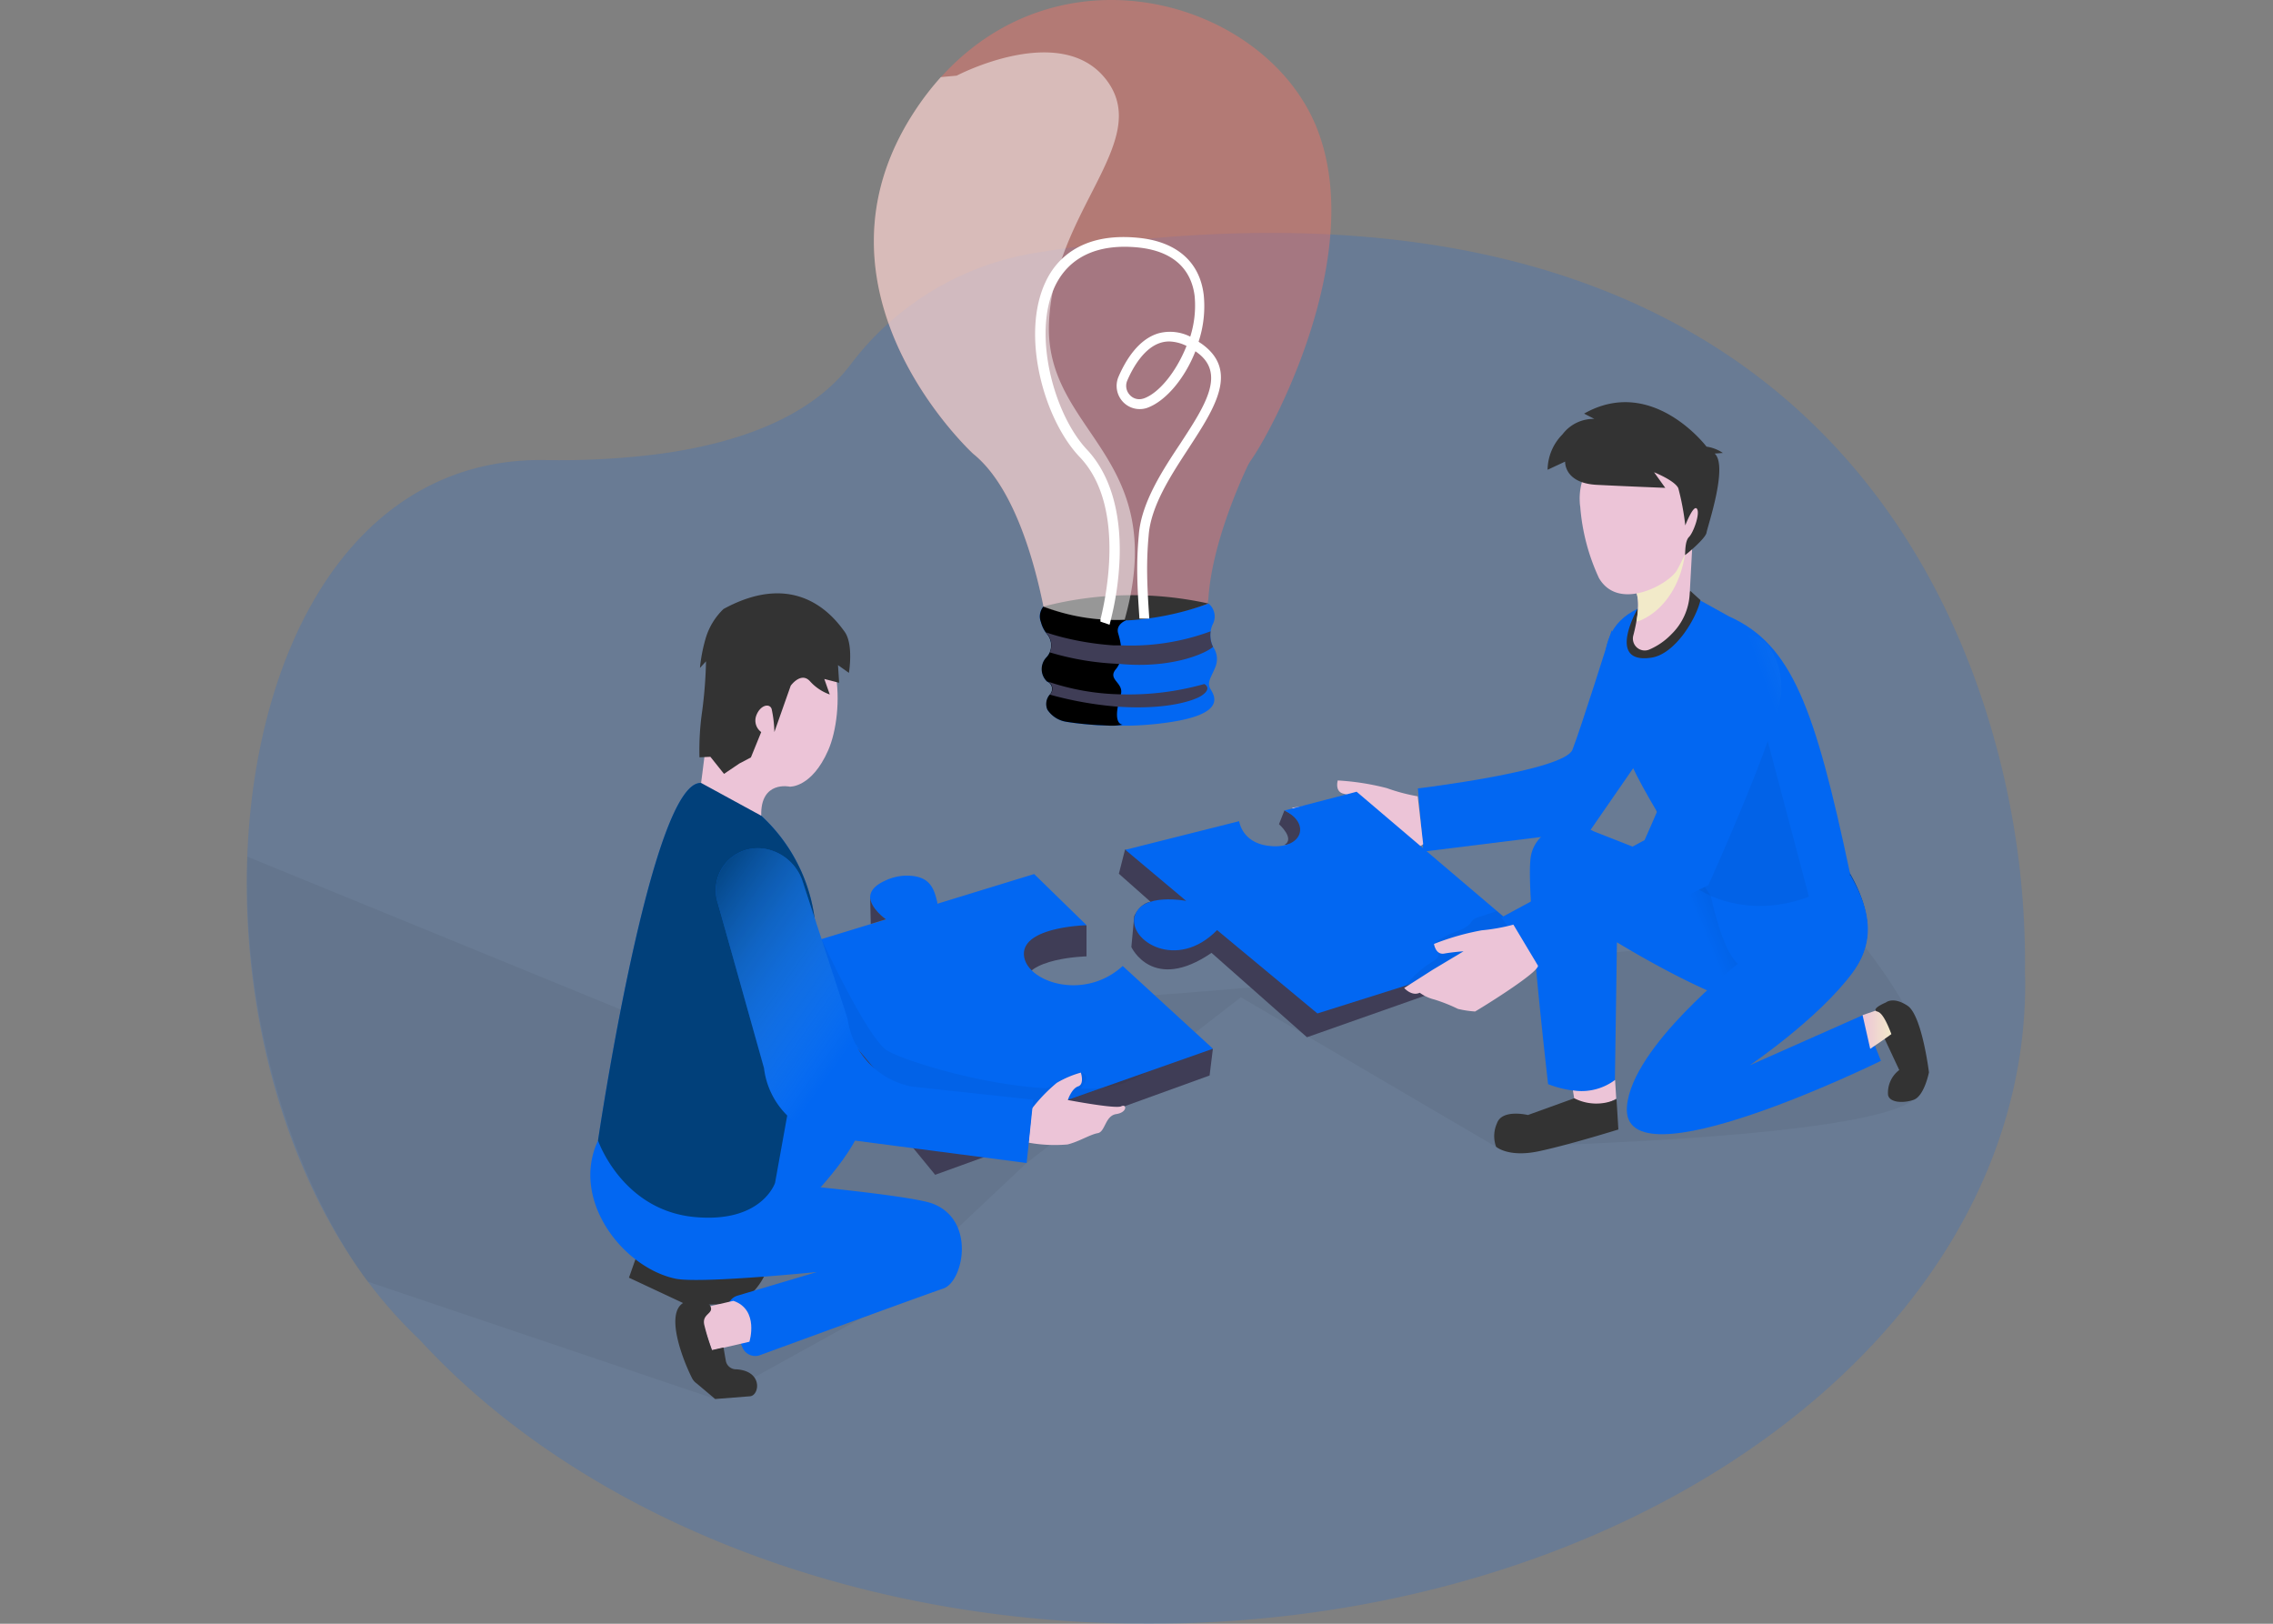 <?xml version="1.0" encoding="UTF-8"?> <svg xmlns="http://www.w3.org/2000/svg" xmlns:xlink="http://www.w3.org/1999/xlink" width="700" height="500" viewBox="0 0 700 500"><rect x="0" y="0" width="700" height="500" fill="#808080" stroke="none"/> <defs> <linearGradient id="linear-gradient" x1="1.136" y1="-4.844" x2="2.136" y2="-4.844" gradientUnits="objectBoundingBox"> <stop offset="0" stop-opacity="0"></stop> <stop offset="0.91" stop-opacity="0.8"></stop> <stop offset="1"></stop> </linearGradient> <linearGradient id="linear-gradient-2" x1="1.583" y1="-2.197" x2="0.929" y2="-3.384" xlink:href="#linear-gradient"></linearGradient> <linearGradient id="linear-gradient-3" x1="0.252" y1="-0.347" x2="1.413" y2="-0.686" xlink:href="#linear-gradient"></linearGradient> <linearGradient id="linear-gradient-4" x1="2.316" y1="0.675" x2="1.574" y2="1.107" gradientUnits="objectBoundingBox"> <stop offset="0.36" stop-color="#00272e"></stop> <stop offset="1" stop-color="#69b9eb" stop-opacity="0"></stop> </linearGradient> <linearGradient id="linear-gradient-5" x1="3.949" y1="4.611" x2="4.949" y2="4.611" gradientUnits="objectBoundingBox"> <stop offset="0" stop-color="#ecc4d7"></stop> <stop offset="0.42" stop-color="#efd4d1"></stop> <stop offset="1" stop-color="#f2eac9"></stop> </linearGradient> <linearGradient id="linear-gradient-6" x1="5.516" y1="7.501" x2="3.379" y2="4.977" xlink:href="#linear-gradient-5"></linearGradient> <linearGradient id="linear-gradient-7" x1="1.863" y1="4.287" x2="2.863" y2="4.287" xlink:href="#linear-gradient-5"></linearGradient> <linearGradient id="linear-gradient-8" x1="1.789" y1="0.321" x2="2.789" y2="0.321" xlink:href="#linear-gradient-5"></linearGradient> <linearGradient id="linear-gradient-9" x1="0.936" y1="-0.762" x2="1.92" y2="-1.222" xlink:href="#linear-gradient"></linearGradient> <linearGradient id="linear-gradient-10" x1="0.001" y1="-10.177" x2="1.001" y2="-10.177" xlink:href="#linear-gradient-5"></linearGradient> <linearGradient id="linear-gradient-11" x1="5.405" y1="-21.495" x2="6.407" y2="-21.495" xlink:href="#linear-gradient-5"></linearGradient> <linearGradient id="linear-gradient-12" x1="2.234" y1="0.187" x2="1.157" y2="0.655" xlink:href="#linear-gradient-4"></linearGradient> <linearGradient id="linear-gradient-13" x1="1.75" y1="-3.078" x2="2.75" y2="-3.078" xlink:href="#linear-gradient-5"></linearGradient> <linearGradient id="linear-gradient-14" x1="2.423" y1="-7.68" x2="3.423" y2="-7.68" xlink:href="#linear-gradient-5"></linearGradient> <linearGradient id="linear-gradient-15" x1="0.745" y1="-0.315" x2="1.777" y2="-0.377" xlink:href="#linear-gradient-4"></linearGradient> <linearGradient id="linear-gradient-16" x1="1.716" y1="1.469" x2="2.716" y2="1.469" xlink:href="#linear-gradient-5"></linearGradient> <linearGradient id="linear-gradient-17" x1="0.455" y1="-1.303" x2="1.343" y2="-0.677" xlink:href="#linear-gradient-4"></linearGradient> <linearGradient id="linear-gradient-18" x1="4.369" y1="-20.203" x2="5.368" y2="-20.203" xlink:href="#linear-gradient-5"></linearGradient> <linearGradient id="linear-gradient-19" x1="3.88" y1="2.941" x2="1.963" y2="2.992" xlink:href="#linear-gradient"></linearGradient> <linearGradient id="linear-gradient-20" x1="1.925" y1="13.503" x2="2.041" y2="3.012" gradientUnits="objectBoundingBox"> <stop offset="0" stop-color="#68e1fd" stop-opacity="0"></stop> <stop offset="0.02" stop-color="#66daf6" stop-opacity="0.039"></stop> <stop offset="0.18" stop-color="#58a1bc" stop-opacity="0.388"></stop> <stop offset="0.35" stop-color="#4d758f" stop-opacity="0.659"></stop> <stop offset="0.53" stop-color="#45566f" stop-opacity="0.851"></stop> <stop offset="0.73" stop-color="#40435c" stop-opacity="0.961"></stop> <stop offset="0.99" stop-color="#3f3d56"></stop> </linearGradient> <linearGradient id="linear-gradient-21" x1="1.882" y1="11.945" x2="1.993" y2="3.833" xlink:href="#linear-gradient-20"></linearGradient> </defs> <g id="problem_solving" transform="translate(76.001 0.003)"> <rect id="Rectangle_3" data-name="Rectangle 3" width="700" height="500" transform="translate(-76.001 -0.003)" fill="none"></rect> <path id="Path_57" data-name="Path 57" d="M547.69,316.654a145.715,145.715,0,0,1-3.538,31.922c-20.891,93.642-132.263,165.116-266.486,165.116-55.375,0-106.854-12.168-149.691-33.029-29.56-14.394-55.014-32.928-74.791-54.477a142.038,142.038,0,0,1-22.036-26.739c-56.794-88.135-35.5-245.4,60.59-244.091a242.646,242.646,0,0,0,34.305-1.755c27-3.485,43.375-11.648,53.293-20.5a50.446,50.446,0,0,0,6.626-7.155,89.126,89.126,0,0,1,56.811-34.372c200.422-32.1,273.408,67.812,296.031,152a254.017,254.017,0,0,1,8.809,69.66C547.673,314.37,547.69,315.512,547.69,316.654Z" transform="translate(-0.01 -13.695)" fill="#0267f2" opacity="0.18" style="isolation: isolate"></path> <path id="Path_58" data-name="Path 58" d="M144.271,481.134,37.333,445.023S-2.019,396.207.173,314.11l159.139,65.142s69.2-19.886,110.423-21.876S493.721,336.2,493.721,336.2,528.992,376.632,513.3,389s-128.6,14.453-128.6,14.453l-78.52-46.02-66,51.025L189.8,455.941Z" transform="translate(-0.022 -50.335)" fill="#000405" opacity="0.05" style="isolation: isolate"></path> <path id="Path_59" data-name="Path 59" d="M380.22,297.14l-1.68,4.266s5.039,4.459,1.68,6.374C380.22,307.78,397.7,306.7,380.22,297.14Z" transform="translate(-60.658 -47.616)" fill="#3f3d56"></path> <path id="Path_60" data-name="Path 60" d="M142.192,461.65l-2.032,5.761,16.661,7.8s15.486,1.948,20.247-2.133a20.432,20.432,0,0,0,6.088-9.548Z" transform="translate(-22.465 -73.974)" fill="#333"></path> <path id="Path_61" data-name="Path 61" d="M187.527,397.29s19.634-.344,25.378,6.785-14.9,28.242-14.9,28.242L150.4,435.676Z" transform="translate(-24.105 -63.662)" fill="#0267f2"></path> <path id="Path_62" data-name="Path 62" d="M187.527,397.29s19.634-.344,25.378,6.785-14.9,28.242-14.9,28.242L150.4,435.676Z" transform="translate(-24.105 -63.662)" fill="url(#linear-gradient)"></path> <path id="Path_63" data-name="Path 63" d="M182.911,430.171s41.25,3.72,48.422,6.366c13.554,5.1,9.523,24.144,3.359,26.176-5.114,1.722-44.013,15.956-56.45,20.516a4.283,4.283,0,0,1-5.4-2.36l-4.266-10.17a4.308,4.308,0,0,1,2.729-5.794l24.471-7.281s-36.329,3.661-43.669,2.032c-16.25-3.561-32.273-24.354-23.741-42.51S182.911,430.171,182.911,430.171Z" transform="translate(-20.196 -65.934)" fill="#0267f2"></path> <path id="Path_64" data-name="Path 64" d="M182.911,430.171s41.25,3.72,48.422,6.366c13.554,5.1,9.523,24.144,3.359,26.176-5.114,1.722-44.013,15.956-56.45,20.516a4.283,4.283,0,0,1-5.4-2.36l-4.266-10.17a4.308,4.308,0,0,1,2.729-5.794l24.471-7.281s-36.329,3.661-43.669,2.032c-16.25-3.561-32.273-24.354-23.741-42.51S182.911,430.171,182.911,430.171Z" transform="translate(-20.196 -65.934)" fill="url(#linear-gradient-2)"></path> <path id="Path_65" data-name="Path 65" d="M321.726,311.51l-1.906,7.457,9.775,8.658s-2.8,0-5.039,4.367l-.89,9.548s6.567,14.209,24.69,1.789l29.392,25.983,65.192-22.96,1.394-8.885Z" transform="translate(-51.25 -49.919)" fill="#3f3d56"></path> <path id="Path_66" data-name="Path 66" d="M522.616,317.223l-32.432-12.74a14.226,14.226,0,0,0-13.168-.386,11.093,11.093,0,0,0-6.34,9.557c-1.117,12.261,5.484,68.694,5.484,68.694a33.112,33.112,0,0,0,7.558,1.94,15.838,15.838,0,0,0,13.008-3.183l.63-42.451s36.556,22.582,49.6,20.7c14.6-2.1,38.076-14.075,22.212-41.846S522.616,317.223,522.616,317.223Z" transform="translate(-75.399 -48.502)" fill="#0267f2"></path> <path id="Path_67" data-name="Path 67" d="M522.616,317.223l-32.432-12.74a14.226,14.226,0,0,0-13.168-.386,11.093,11.093,0,0,0-6.34,9.557c-1.117,12.261,5.484,68.694,5.484,68.694a33.112,33.112,0,0,0,7.558,1.94,15.838,15.838,0,0,0,13.008-3.183l.63-42.451s36.556,22.582,49.6,20.7c14.6-2.1,38.076-14.075,22.212-41.846S522.616,317.223,522.616,317.223Z" transform="translate(-75.399 -48.502)" fill="url(#linear-gradient-3)"></path> <path id="Path_68" data-name="Path 68" d="M489.162,231.08S479.639,261.4,477.069,267.9s-47.6,11.908-47.6,11.908l1.68,19.458,51.277-6.366,15.418-22.3Z" transform="translate(-68.818 -37.032)" fill="#0267f2"></path> <path id="Path_69" data-name="Path 69" d="M489.162,231.08S479.639,261.4,477.069,267.9s-47.6,11.908-47.6,11.908l1.68,19.458,51.277-6.366,15.418-22.3Z" transform="translate(-68.818 -37.032)" opacity="0.61" fill="url(#linear-gradient-4)" style="isolation: isolate"></path> <path id="Path_70" data-name="Path 70" d="M525.782,218.836l10.438,5.794c19.391,8.658,26.436,27.931,37.354,79.359,0,0-9.17,20.508-42.93,6.718,0,0-22.909-33.474-26.688-46.02s-13.294-34.137,4.2-42.392S525.782,218.836,525.782,218.836Z" transform="translate(-79.791 -34.849)" fill="#0267f2"></path> <path id="Path_71" data-name="Path 71" d="M551.177,271.68l12.714,47.977s-12.975,7.911-30.316-.286-11.2-16.351-16.8-26.31l16.989-9.238Z" transform="translate(-82.806 -43.537)" fill="#000405" opacity="0.05" style="isolation: isolate"></path> <path id="Path_72" data-name="Path 72" d="M525.609,216.63a11.841,11.841,0,0,1-15.729,5.778l-.487-.235s-9.809,17.106,4.2,15.066c7.424-1.083,13.924-12.135,15.166-17.736Z" transform="translate(-81.088 -34.717)" fill="#333"></path> <path id="Path_73" data-name="Path 73" d="M526.6,200.29c0,.193-.445,8.633-.789,14.713a18.694,18.694,0,0,1-5.652,12.42,20.777,20.777,0,0,1-6.92,4.745,3.636,3.636,0,0,1-3.729-.731,3.678,3.678,0,0,1-1.058-3.67c.336-1.268.672-2.729.941-4.258.554-3.174.84-6.609-.059-9.036a2.5,2.5,0,0,0-.092-.269c-.5-1.251,0-2.62,1.184-4a29.424,29.424,0,0,1,7.34-5.543,89.036,89.036,0,0,1,8.834-4.375Z" transform="translate(-81.452 -32.099)" fill="url(#linear-gradient-5)"></path> <path id="Path_74" data-name="Path 74" d="M511.468,223.241a7.483,7.483,0,0,1-1.839.647c.554-3.174.84-6.609-.059-9.036l1.092-4.266.84-3.174,6.534-2.368,6.609-2.393C523,214.39,516.725,220.781,511.468,223.241Z" transform="translate(-81.651 -32.477)" fill="url(#linear-gradient-6)"></path> <path id="Path_75" data-name="Path 75" d="M506.469,160.467A18.786,18.786,0,0,0,488.834,180.3a10.408,10.408,0,0,0,.143,1.436,63.571,63.571,0,0,0,5.778,22c6.122,10.447,21.574,1.847,24.018-2.452s11.681-23.757,7.81-29.292C524.021,168.235,516.5,160.073,506.469,160.467Z" transform="translate(-78.324 -25.717)" fill="url(#linear-gradient-7)"></path> <path id="Path_76" data-name="Path 76" d="M488.276,151l3.174,1.629a11.942,11.942,0,0,0-9.809,4.745,15.721,15.721,0,0,0-4.6,10.917l5.4-2.519s-.411,6.651,9.8,7.163,21.037.924,21.037.924l-3.443-4.8s6.34,2.519,7.457,4.9a78.2,78.2,0,0,1,2.15,11.471s2.519-6.567,3.586-5.131-1.109,7.39-2.444,8.692-1.109,5.223-1.234,5.543,6.349-5.039,6.634-6.878S532.7,167.18,528.5,163.3l2.519-.185a11.925,11.925,0,0,0-5.039-1.948S509.279,139.089,488.276,151Z" transform="translate(-76.439 -23.637)" fill="#333"></path> <path id="Path_77" data-name="Path 77" d="M422.035,291.069a57.142,57.142,0,0,1-9.5-2.519,77.258,77.258,0,0,0-15.116-2.36s-.983,3.359,1.68,4.048,5.711,1.814,5.711,1.814l-11.1,1.117-10.279,1.4s.983,3.359,3.745,3.359a12.6,12.6,0,0,0,3.166,3.754,50.735,50.735,0,0,1,5.425,5.736,31.236,31.236,0,0,0,4.443,2.931c.571,0,22.212-2.519,23.514-4.585Z" transform="translate(-61.441 -45.862)" fill="url(#linear-gradient-8)"></path> <path id="Path_78" data-name="Path 78" d="M531.964,327.269s3.359,16.72,8.339,20.927c0,0-32.651,25.479-34.171,43.912-2.125,25.479,78.217-14.033,78.217-14.033L578.79,364l-34.834,15.444s21.2-14.327,31.76-28.662c8.28-11.371,3.779-21.834-.84-29.963C574.793,320.551,554.8,337.078,531.964,327.269Z" transform="translate(-81.094 -51.41)" fill="#0267f2"></path> <path id="Path_79" data-name="Path 79" d="M531.964,327.269s3.359,16.72,8.339,20.927c0,0-32.651,25.479-34.171,43.912-2.125,25.479,78.217-14.033,78.217-14.033L578.79,364l-34.834,15.444s21.2-14.327,31.76-28.662c8.28-11.371,3.779-21.834-.84-29.963C574.793,320.551,554.8,337.078,531.964,327.269Z" transform="translate(-81.094 -51.41)" fill="url(#linear-gradient-9)"></path> <path id="Path_80" data-name="Path 80" d="M592.54,371.824l6.03-2.074,2.981,7.9-6.659,4.552Z" transform="translate(-94.936 -59.241)" fill="url(#linear-gradient-10)"></path> <path id="Path_81" data-name="Path 81" d="M486.891,402.718l-.571-3.5A17.19,17.19,0,0,0,499.311,396l.353,5.736A13.789,13.789,0,0,1,486.891,402.718Z" transform="translate(-77.926 -63.456)" fill="url(#linear-gradient-11)"></path> <path id="Path_82" data-name="Path 82" d="M482.125,402.72l-14.276,5.156s-7.936-1.94-9.523,2.519a9.607,9.607,0,0,0-.286,7.256s3.745,3.359,13.075,1.4,24.589-6.718,24.589-6.718l-.571-9.33A14.973,14.973,0,0,1,482.125,402.72Z" transform="translate(-73.303 -64.532)" fill="#333"></path> <path id="Path_83" data-name="Path 83" d="M600.478,367.481s-3.586,1.47-3.174,2.419,1.68-1.142,4.888,7.331l-2.057,1.5,4.468,9.548a8.75,8.75,0,0,0-3.451,7.676c.445,2.326,4.568,2.645,7.869,1.5s4.728-8.473,4.728-8.473-2.158-17.577-6.6-20.507S600.478,367.481,600.478,367.481Z" transform="translate(-95.703 -58.786)" fill="#333"></path> <path id="Path_84" data-name="Path 84" d="M448.747,337.356l-67.4,21.238-30.9-25.664c-12.454,12.731-27.444,3.183-25.387-4.249s15.872-4.745,15.872-4.745L322.2,308.207l35.036-8.818c.218,1.234,1.68,7.222,10.187,7.7,9.515.546,11.673-7.2,3.771-10.984l22.221-5.786Z" transform="translate(-51.631 -46.524)" fill="#0267f2"></path> <path id="Path_85" data-name="Path 85" d="M447.185,336.03a4.016,4.016,0,0,0-1.285.6,6.906,6.906,0,0,0-.957,1.142c-1.243,1.545-3.267,2.158-5.106,2.889a28.17,28.17,0,0,0-5.879,3.174,1.436,1.436,0,0,0-.613.689c-.277.9,1.117,1.344,1.587,2.158a1.738,1.738,0,0,1-.286,1.873,5.569,5.569,0,0,1-1.587,1.209,29.267,29.267,0,0,0-8.23,7.508,201.8,201.8,0,0,1,31.66-13.185,6.441,6.441,0,0,0,2.343-1.125,2.142,2.142,0,0,0,.714-2.343c-.185-.411.462-.521.126-.84-1.638-1.461-4.392-3.9-6.584-5.694C453.122,334.107,448.906,335.459,447.185,336.03Z" transform="translate(-68.074 -53.536)" fill="#000405" opacity="0.05" style="isolation: isolate"></path> <path id="Path_86" data-name="Path 86" d="M542.374,236.113a10.354,10.354,0,0,0-17.761,3.569c-.6,1.94-1.243,4.266-1.873,7.13-3.359,15.477-18.568,49.136-18.568,49.136L460,319.806l12.093,15.477L523.823,309.8s22.909-50.605,22.5-60.254a22.675,22.675,0,0,0-3.947-13.437Z" transform="translate(-73.709 -37.254)" fill="#0267f2"></path> <path id="Path_87" data-name="Path 87" d="M542.374,236.113a10.354,10.354,0,0,0-17.761,3.569c-.6,1.94-1.243,4.266-1.873,7.13-3.359,15.477-18.568,49.136-18.568,49.136L460,319.806l12.093,15.477L523.823,309.8s22.909-50.605,22.5-60.254a22.675,22.675,0,0,0-3.947-13.437Z" transform="translate(-73.709 -37.254)" opacity="0.61" fill="url(#linear-gradient-12)" style="isolation: isolate"></path> <path id="Path_88" data-name="Path 88" d="M458.083,339.05a58.067,58.067,0,0,1-9.741,1.747A77.938,77.938,0,0,0,433.62,345s.5,3.443,3.174,2.964,5.929-.7,5.929-.7l-9.515,5.7-8.759,5.6s2.284,2.645,4.787,1.461a12.824,12.824,0,0,0,4.476,2.074,51.546,51.546,0,0,1,7.3,2.9,31.064,31.064,0,0,0,5.265.8c.512-.227,19.265-11.69,19.391-14.075Z" transform="translate(-68.013 -54.331)" fill="url(#linear-gradient-13)"></path> <path id="Path_89" data-name="Path 89" d="M273.7,331.73l16.124,6.366v9.557s-19.315.411-19.315,8.784,18.215,14.94,30.425,3.762l27.8,15.956-1.008,8.179L243.212,414.91,194.79,355.832v-9.548Z" transform="translate(-31.218 -53.158)" fill="#3f3d56"></path> <path id="Path_90" data-name="Path 90" d="M273.7,320.5l16.157,15.763s-19.315.42-19.315,8.793,18.215,14.94,30.425,3.754l27.8,25.479L244.1,404.134l-49.312-59.49,33.222-10.161s-10.564-7.1-.411-11.849a16.216,16.216,0,0,1,6-1.621c7.97-.319,9.238,3.787,10.287,8.28v.353Z" transform="translate(-31.218 -51.359)" fill="#0267f2"></path> <path id="Path_91" data-name="Path 91" d="M208.654,344.36h0s13.436,29.208,19.827,34.053c3.561,2.7,28.175,10.732,49.077,11.866,1.957.109,8.07-5.559,10.959-4.812,4.2,1.1-.764,4.871.21,4.921,12.6.6,19.575-4.921,19.575-4.921L241.96,409.418l-44.45-63.739Z" transform="translate(-31.653 -55.182)" fill="#000405" opacity="0.05" style="isolation: isolate"></path> <path id="Path_92" data-name="Path 92" d="M287.673,404.487a49.4,49.4,0,0,1,7.676-7.995,30.156,30.156,0,0,1,7.457-3.183s1.176,3.569-.84,4.241-3.174,4.2-3.174,4.2,14.663,2.8,16.435,1.94,1.94,1.881-1.52,2.393-3.359,5.475-5.71,5.878-5.836,2.645-9.3,3.477a45.694,45.694,0,0,1-12.009-.554Z" transform="translate(-45.942 -63.025)" fill="url(#linear-gradient-14)"></path> <path id="Path_93" data-name="Path 93" d="M195.1,345.087a52.243,52.243,0,0,0-23.892-53.872,24.748,24.748,0,0,0-10.657-4.107c-15.36-.89-31.735,110.1-31.735,110.1s7.4,21.5,29.8,23.564c20.692,1.915,24.723-10.539,24.723-10.539Z" transform="translate(-20.648 -46.008)" fill="#0267f2"></path> <path id="Path_94" data-name="Path 94" d="M195.1,345.087a52.243,52.243,0,0,0-23.892-53.872,24.748,24.748,0,0,0-10.657-4.107c-15.36-.89-31.735,110.1-31.735,110.1s7.4,21.5,29.8,23.564c20.692,1.915,24.723-10.539,24.723-10.539Z" transform="translate(-20.648 -46.008)" opacity="0.61" fill="url(#linear-gradient-15)" style="isolation: isolate"></path> <path id="Path_95" data-name="Path 95" d="M166.61,277.288s2.251-16.745,3.174-27.637,4.5-25.479,22.783-23.573,18.274,29.56,13.193,41.149-11.833,11.211-11.833,11.211-9.1-2.007-8.793,8.952Z" transform="translate(-26.703 -36.204)" fill="url(#linear-gradient-16)"></path> <path id="Path_96" data-name="Path 96" d="M173.421,222.391a20.609,20.609,0,0,0-5.585,9.33,49.97,49.97,0,0,0-1.68,8.818l1.873-2.032a136.887,136.887,0,0,1-1.176,15.284,82.886,82.886,0,0,0-.84,14.276l3.359-.16,4.2,5.257,4.728-3.191,3.552-1.873,3.174-7.81a4.4,4.4,0,0,1-1.52-5.089c1.176-3.183,4.056-3.922,4.728-2.041a36.338,36.338,0,0,1,.84,7.13l5.039-14.276s3.174-4.434,5.937-1.369a14.721,14.721,0,0,0,6.088,4.073l-1.68-4.778,4.568,1.176-.353-5.442,3.359,2.385s1.52-8.818-1.369-12.739S196.464,209.811,173.421,222.391Z" transform="translate(-26.602 -34.868)" fill="#333"></path> <path id="Path_97" data-name="Path 97" d="M269.767,388.476l-37.4-4.048A24.623,24.623,0,0,1,212.62,363.6l-13.831-42.2a14.873,14.873,0,0,0-11.933-10.22,12.941,12.941,0,0,0-14.276,16.628l14.276,50.95a24.589,24.589,0,0,0,22.212,21.557l58.667,7.65Z" transform="translate(-27.566 -49.843)" fill="#0267f2"></path> <path id="Path_98" data-name="Path 98" d="M269.767,388.476l-37.4-4.048A24.623,24.623,0,0,1,212.62,363.6l-13.831-42.2a14.873,14.873,0,0,0-11.933-10.22,12.941,12.941,0,0,0-14.276,16.628l14.276,50.95a24.589,24.589,0,0,0,22.212,21.557l58.667,7.65Z" transform="translate(-27.566 -49.843)" opacity="0.61" fill="url(#linear-gradient-17)" style="isolation: isolate"></path> <path id="Path_99" data-name="Path 99" d="M176.37,477l-11.01,2.519,4.409,12.739,11.522-2.662S184.373,479.746,176.37,477Z" transform="translate(-26.502 -76.433)" fill="url(#linear-gradient-18)"></path> <path id="Path_100" data-name="Path 100" d="M159.546,477.71s7.205-1.528,8.4.924-2.637,2.293-1.873,5.769a70.207,70.207,0,0,0,2.377,7.8l3.552-.8.731,4.2a3.2,3.2,0,0,0,3.174,2.519c8.314.479,7.205,8.02,4.283,8.305l-10.758.84-5.685-4.787a4.518,4.518,0,0,1-1.554-1.881C160.117,496.53,153.743,481.372,159.546,477.71Z" transform="translate(-25.19 -76.472)" fill="#333"></path> <path id="Path_101" data-name="Path 101" d="M346.231,141.546a16.2,16.2,0,0,0-1.428,2.519c-2.41,5.156-10.564,23.6-11.757,39.579a15.9,15.9,0,0,1-14.982,14.906l-14.562.84-4.762.252a15.872,15.872,0,0,1-16.5-12.739c-2.981-14.713-9.33-37.194-21.666-47.129,0,0-54.393-49.807-18.122-105.351a86.277,86.277,0,0,1,8.154-10.64c38.067-42.14,100.9-22.943,116,16.2S352.236,133.106,346.231,141.546Z" transform="translate(-36.856 -0.01)" fill="#ff7165" opacity="0.4" style="isolation: isolate"></path> <path id="Path_102" data-name="Path 102" d="M344.879,240.889c-1.268,3.183-2.729,4.711-1.461,6.819s4.921,7.776-13.613,10.3a100.872,100.872,0,0,1-11.581.924h-6.063l-3.552-.16c-4.056-.252-7.331-.663-9.515-1.016a8.54,8.54,0,0,1-5.878-3.729,4.409,4.409,0,0,1,.672-4.585,2.452,2.452,0,0,0,.126-3.468,2.578,2.578,0,0,0-.89-.6,5.274,5.274,0,0,1-.319-7.357,6.207,6.207,0,0,0,1.117-1.6,5.45,5.45,0,0,0-.731-5.576l-.512-.63a9.237,9.237,0,0,1-1.52-3.191,4.77,4.77,0,0,1,.764-4.77,15.863,15.863,0,0,0,16.493,12.731l4.762-.286a2.315,2.315,0,0,0,.319-.6c.84-2.032-1.05-4.392-.092-7.558l3.577-.16a99.3,99.3,0,0,0,25.832-5.039,5.148,5.148,0,0,1,1.268,6.374,7.911,7.911,0,0,0-.663,2.225,8.087,8.087,0,0,0,.789,4.711,4.391,4.391,0,0,0,.286.512A6.374,6.374,0,0,1,344.879,240.889Z" transform="translate(-46.605 -35.47)" fill="#0267f2"></path> <path id="Path_103" data-name="Path 103" d="M292.17,221.736a108.852,108.852,0,0,1,50.765-.924S315.424,232.082,292.17,221.736Z" transform="translate(-46.82 -34.977)" fill="#333"></path> <path id="Path_104" data-name="Path 104" d="M316.319,258.8a16.794,16.794,0,0,1-4.2.286l-3.561-.16c-4.056-.252-7.323-.663-9.515-1.016a8.54,8.54,0,0,1-5.878-3.729,4.4,4.4,0,0,1,.663-4.585,2.519,2.519,0,0,0,.739-2.251,2.444,2.444,0,0,0-1.5-1.822,5.265,5.265,0,0,1-.311-7.356,5.366,5.366,0,0,0,.378-7.163,9.6,9.6,0,0,1-1.965-3.8,4.787,4.787,0,0,1,.756-4.77,62.438,62.438,0,0,0,24.975,4.073l.411.193s-3.174,1.209-2.351,3.981,2.032,7.768-.7,11.018,2.519,4.14,1.528,7.8v.353a20.308,20.308,0,0,0-.924,3.359C314.3,256.1,314.564,258.551,316.319,258.8Z" transform="translate(-46.607 -35.648)" fill="url(#linear-gradient-19)"></path> <path id="Path_105" data-name="Path 105" d="M307.2,193.92a62.269,62.269,0,0,1-25-4.073c-2.956-14.621-9.3-37.1-21.641-47.028,0,0-54.393-49.807-18.122-105.351a86.279,86.279,0,0,1,8.154-10.64l4.888-.445S288.016,9.244,301.813,28s-16.317,39.965-17.9,74.228S321.532,142.837,307.2,193.92Z" transform="translate(-36.854 -3.089)" fill="#fff" opacity="0.49" style="isolation: isolate"></path> <path id="Path_106" data-name="Path 106" d="M341.039,254.279c-2.351,1.528-10.791,4.4-25.832,3.359a110.3,110.3,0,0,1-20.843-3.7,2.452,2.452,0,0,0,.126-3.468,2.579,2.579,0,0,0-.89-.6,73.941,73.941,0,0,0,22.674,3.981,85.749,85.749,0,0,0,25.664-3.183S344.558,251.986,341.039,254.279Z" transform="translate(-47.049 -40.043)" fill="url(#linear-gradient-20)"></path> <path id="Path_107" data-name="Path 107" d="M344.534,236.3c-2.822,2.36-13.487,6.718-28.905,5.223a84.9,84.9,0,0,1-21.356-3.535,5.433,5.433,0,0,0-.731-5.568l-.512-.638c1.016.386,2.729.924,5.039,1.528a89.019,89.019,0,0,0,15.872,2.519h2.469a70.777,70.777,0,0,0,27.385-4.333A8.045,8.045,0,0,0,344.534,236.3Z" transform="translate(-46.957 -37.1)" fill="url(#linear-gradient-21)"></path> <path id="Path_108" data-name="Path 108" d="M228.61,328.81l.193,8.4,4.661-1.436S228.61,332.4,228.61,328.81Z" transform="translate(-36.636 -52.69)" fill="#3f3d56"></path> <path id="Path_109" data-name="Path 109" d="M340.461,119.849l-1.016-.689a34.809,34.809,0,0,0,1.587-14.385c-1.209-10.279-8.465-16.552-20.407-17.635-18.307-1.738-25.555,7.709-28.242,13.487-7.76,16.149-.739,42.3,10.447,54.032,13.789,14.394,8.465,41.536,6.517,49.547a2.523,2.523,0,0,0-.126.6v.537l2.813.957.2-.789a91.614,91.614,0,0,0,2.889-19.609c.5-14.276-2.922-25.823-9.918-33.381-10.329-10.825-17.039-35.817-9.909-50.605,4.325-8.86,13.05-12.941,25.252-11.807,13.277,1.26,16.947,8.876,17.686,15.015a31.684,31.684,0,0,1-1.352,12.471,13.84,13.84,0,0,0-9.59-1.075c-6.29,1.73-10.262,8.247-12.488,13.386a7.163,7.163,0,0,0,1.318,7.734,7.088,7.088,0,0,0,7.44,1.906c5.669-2.007,11.581-8.96,14.906-17.442l.328.227c9.238,6.5,2.645,16.518-4.938,28.133-5.4,8.137-12.1,18.265-12.823,28.242-.84,8.935-.454,16,.151,24.992l.042.714h3.023l-.042-.84c-.588-8.977-.941-15.956-.151-24.639.647-9.137,6.819-18.534,12.261-26.873l.244-.378C344.442,139.567,351.891,128.062,340.461,119.849Zm-18,16.8a3.922,3.922,0,0,1-4.2-1.1,4.09,4.09,0,0,1-.756-4.476c1.6-3.7,5.089-10.161,10.522-11.673a9.171,9.171,0,0,1,2.385-.319,12.646,12.646,0,0,1,5.324,1.377c-3.166,8-8.549,14.612-13.277,16.208Zm15.267-16.9h0l.134.092Z" transform="translate(-46.328 -13.937)" fill="#fff"></path> </g> </svg> 